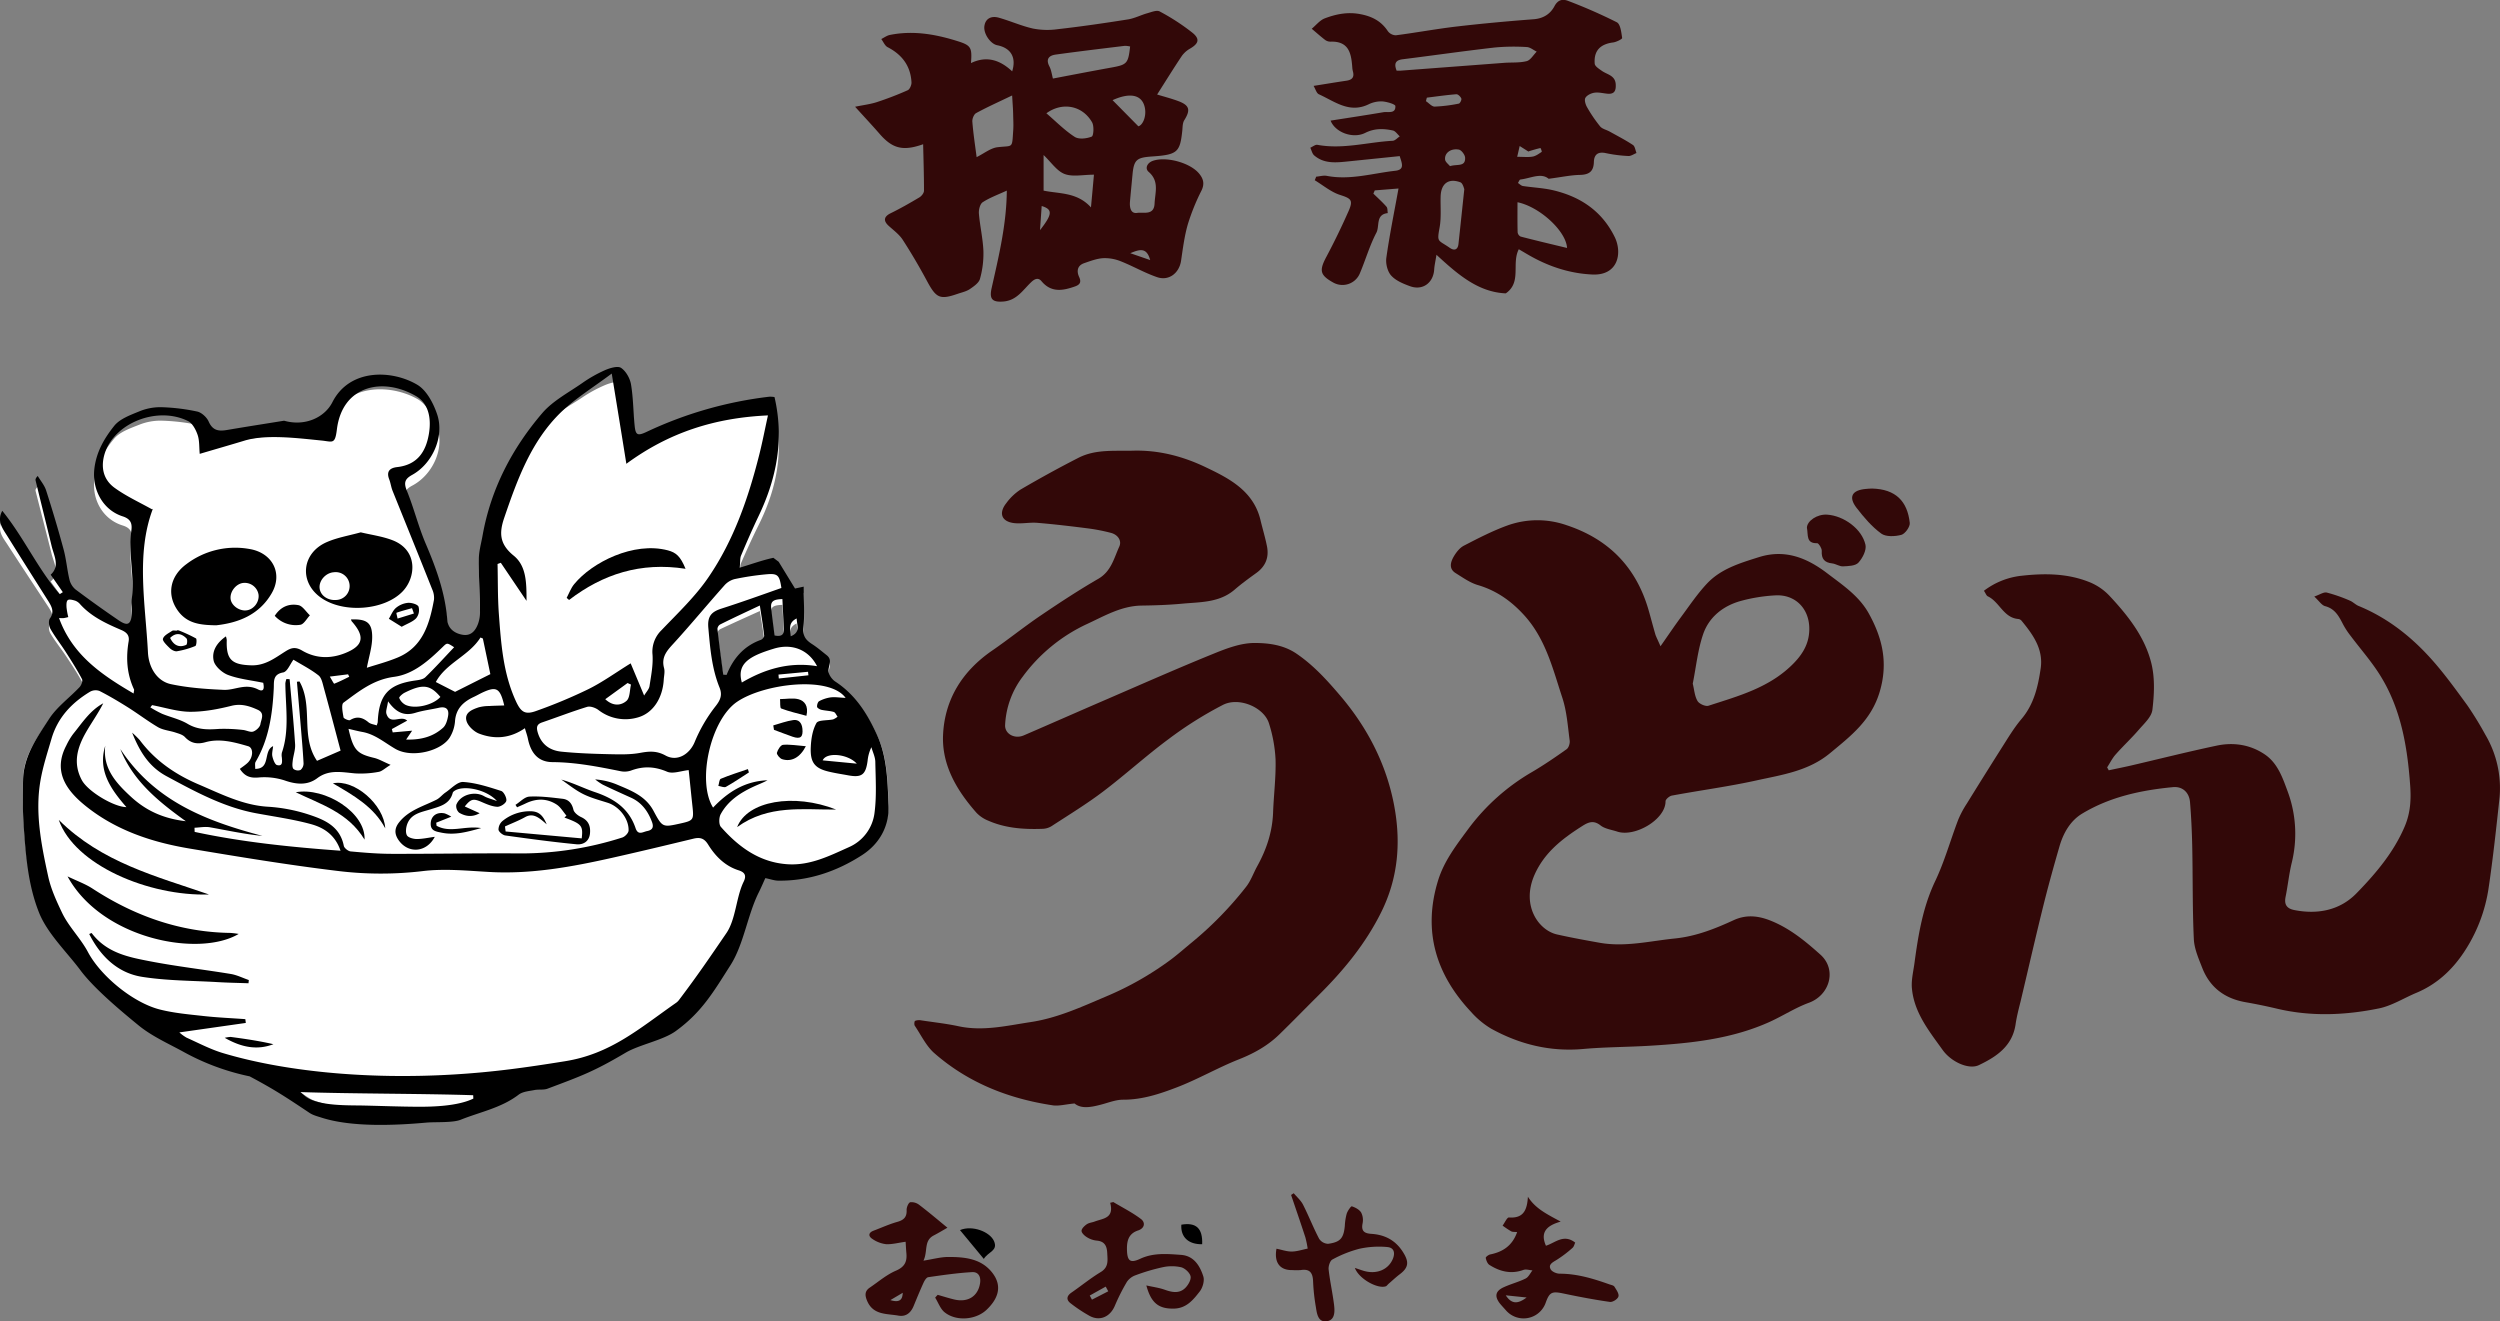<svg viewBox="0 0 1319.36 697.26" xmlns="http://www.w3.org/2000/svg"><rect x="0" y="0" width="1319.36" height="697.26" fill="#808080" stroke="none"/><path d="m477.93 655.33c-3.89.53-7.18 1.46-10.39 1.27a16 16 0 0 1 -7.18-2.78c-2.16-1.4-2.15-3.28.68-4.34 4.2-1.58 8.31-3.48 12.61-4.67 3.51-1 5-2.69 4.81-6.34 0-1.38 1-3.79 1.93-4a6.73 6.73 0 0 1 4.8 1.45c4.88 3.71 9.56 7.69 14.81 12-2.11 1.2-4.62 2.73-7.22 4.08-5.38 2.8-3 8.25-5.43 13.31 5.14-.81 9.1-1.94 13.07-1.95 8.52 0 17.11.74 23 8 6.41 7.91 2.48 14.88-2.74 19.85-5.72 5.44-16.09 6.22-22.16 1.35-2.27-1.82-3.35-5.12-5-7.74.44-.5.89-1 1.33-1.48 2.92.83 5.82 1.76 8.77 2.46 7.22 1.71 12.51-1.73 13.59-8.52.56-3.53-.88-6.12-4.2-5.92-7.74.45-15.45 1.56-23.13 2.67-.95.13-1.93 1.72-2.45 2.85-1.86 4.06-3.56 8.21-5.26 12.34-1.5 3.66-4.07 5.81-8.1 5.09-6.16-1.11-13.29-.18-16.49-7.87-1.21-2.91-1.23-5.11 1.46-6.92 4.54-3.07 8.81-6.79 13.76-8.91s6-5.1 5.5-9.64c-.15-1.77-.23-3.58-.37-5.64zm-1.5 26.93-6.54 3.86c6.04 1.88 6.37-1.53 6.54-3.86z" fill="#320808"/><path d="m800.66 650.24c-1.31-.16-2.39 0-3.17-.43a49.76 49.76 0 0 1 -4.5-3c1.12-1.5 2.35-4.38 3.35-4.3 7.61.58 9.61-3.86 10-10.94 4 6.31 10 9.16 17.31 13.13-7.68 2.14-10.85 5.78-7.79 12.73 4.82-1.48 9.34-6.43 15.44-1.65-.36.74-.62 2.1-1.44 2.79a62.11 62.11 0 0 1 -8.73 6.57c-2.1 1.22-4.07 2.41-2.76 4.75.71 1.28 3.1 2.28 4.74 2.29 9.15 0 17.72 2.6 26.2 5.62.94.33 2.23.52 2.68 1.22 1 1.6 2.53 3.71 2.14 5.16s-3.08 3.1-4.5 2.9c-8.21-1.17-16.37-2.72-24.48-4.43-6.07-1.29-7.39-.79-9.41 4.83a12.35 12.35 0 0 1 -21.14 3.87c-1-1.12-2-2.2-3-3.38-3-3.86-2.43-6.63 2-8.65 3.76-1.73 7.85-2.76 11.54-4.59 1.54-.76 2.43-2.82 3.61-4.29-1.6-.12-3.39-.75-4.76-.25-6.56 2.37-12.47.86-18-2.67-1-.66-1.65-2.35-1.89-3.67-.09-.47 1.43-1.64 2.36-1.83 6.65-1.35 11.66-4.58 14.2-11.78zm5 34.5-11-1.14c2.95 4.48 6.07 4.87 11.01 1.14z" fill="#320808"/><path d="m587.54 634.38c4.89 2.92 10 5.49 14.55 8.91 2.53 1.91 2 4.92-1.45 6.07-5.16 1.71-6 5.61-5.89 10.28.16 5.87 1.74 7.13 7 4.67 7-3.26 14.26-2.57 21.49-2.06 6.83.48 10 5.76 11.8 11.36.74 2.28-.34 6-1.92 8-3.41 4.38-7 8.87-13.61 9-7.87.15-12-2.76-14.54-12.23 3.64.82 6.78 1.22 9.68 2.26 3.84 1.38 7.65 2.15 10.78-.85 1.59-1.54 3.26-4.37 2.89-6.21s-2.94-4.28-5-4.8a22.62 22.62 0 0 0 -9.76 0 104.11 104.11 0 0 0 -14.26 4.22 9.27 9.27 0 0 0 -4.61 3.53 105.74 105.74 0 0 0 -6.38 12.67c-2.5 5.84-8 8.22-13.42 5.18a78.63 78.63 0 0 1 -9.89-6.58c-2.31-1.78-2.2-3.8.41-5.61 5.19-3.58 10.1-7.62 15.49-10.87 4.29-2.59 3.62-6.18 3.44-10s-1.41-6.28-5.69-6.61a11.9 11.9 0 0 1 -5.13-1.84c-1.21-.75-2.76-2.22-2.74-3.34s1.55-2.61 2.75-3.43 2.83-.92 4.23-1.46c4.31-1.65 10.34-1.59 8.13-9.88zm-2.67 47.1-1.33-2.48-8.43 4.71 1.16 2.18z" fill="#320808"/><path d="m673.66 659c2.89.58 5.47 1.53 8 1.49 2.83 0 5.64-1 8.46-1.55a54.24 54.24 0 0 0 -1.24-6c-2.43-7.46-5-14.88-7.51-22.31l1.39-.91c1.67 2 3.78 3.8 4.93 6.07 3 5.92 5.42 12.15 8.5 18a5.89 5.89 0 0 0 4.71 2.62c6.54-.88 8.21-3 8.83-9.56a28.79 28.79 0 0 1 1-6.38c.5-1.5 2.25-4 2.71-3.84 1.85.61 4 1.75 4.94 3.34a8.84 8.84 0 0 1 .69 5.8c-.79 4.2 1.24 5.17 4.82 5.4 7.21.49 12.87 3.57 16.77 10 3 4.88 2.69 7.82-1.91 11.29-2.09 1.58-4 3.41-6 5.12-.48.42-.87 1.08-1.42 1.27-4.38 1.47-14.25-4-16.3-9.71 2 .65 3.42 1.19 4.9 1.61 6.39 1.8 12.36-.51 14.89-5.83 1.55-3.23 1.26-6.48-2.75-6.81a48.2 48.2 0 0 0 -14.63.91 62 62 0 0 0 -14.27 5.68c-1.26.65-2.17 3.5-2 5.2.69 6.26 2.1 12.44 2.87 18.69.45 3.65.53 8.33-4.21 8.73-4.31.36-4.86-4.18-5.39-7.54a106 106 0 0 1 -1.46-13.39c-.13-4.55-1.62-6.91-6.55-6.11a35.24 35.24 0 0 1 -4.48 0c-6.39.12-9.66-3.88-8.29-11.28z" fill="#320808"/><path d="m506.62 649.17c6.55-2.74 15.76.91 17.93 5.75 2.32 5.21-3 5.6-5.35 9.46z"/><path d="m623.44 646.32c7.83-1.35 11.32 1.91 11 10.31-7.25.15-11.44-3.79-11-10.31z"/><g fill="#320808"><path d="m1047 311.79a39.74 39.74 0 0 1 19.79-7.93c12.25-1.37 24.32-1.3 35.85 3.33a30 30 0 0 1 10.53 7.14c9.84 10.53 18.93 21.94 22.3 36.17 1.81 7.69 1.4 16.19.44 24.13-.45 3.73-4.34 7.21-7.11 10.43-3.9 4.53-8.31 8.62-12.27 13.1-1.79 2-3 4.53-4.5 6.81l.85 1.55c3.91-.84 7.83-1.61 11.73-2.51 15.06-3.51 30.06-7.29 45.18-10.49 8.88-1.88 17.61-.6 25.31 4.54 6.93 4.61 9.54 12.43 12.18 19.57a64.15 64.15 0 0 1 2.13 37.87c-1.4 5.81-2 11.82-3.18 17.68-.86 4.11.5 6.29 4.61 7.1 12.42 2.44 24.06.1 32.79-8.85 10.16-10.42 19.64-21.57 25.5-35.4 3-7.13 3.35-14.1 2.83-21.46-1.48-20.6-4.85-40.75-16.1-58.56-4.6-7.28-10.39-13.82-15.57-20.74a40.61 40.61 0 0 1 -3.79-5.85c-2.16-4.19-4.23-8.16-9.44-9.53-1.81-.48-3.16-2.71-5.71-5.06 2.89-1 4.95-2.48 6.59-2.11a82.43 82.43 0 0 1 12.17 4.25c1.67.68 3 2.16 4.68 2.84 14.75 6.06 27.07 15.62 37.65 27.25 7.1 7.81 13.32 16.46 19.56 25a178.24 178.24 0 0 1 9.65 15.72 55.38 55.38 0 0 1 7.32 34.6c-1.67 15.37-3.33 30.77-5.59 46.07a83 83 0 0 1 -13.14 34.21c-6.34 9.48-14.43 16.89-25.08 21.33-6.57 2.75-12.85 6.79-19.68 8.19-17.85 3.65-35.93 4.4-53.92.12-5.5-1.31-11.06-2.44-16.63-3.42-10.87-1.93-18.66-7.76-22.7-18.06-1.92-4.93-4.21-10.09-4.45-15.24-.75-16.08-.5-32.2-.83-48.3-.16-8-.52-16-1.18-23.92-.42-5.19-4-8.43-9-7.95-16.82 1.61-33.24 5.13-47.88 13.95-6.27 3.77-9.94 10.21-12 17.27-3 10.39-5.91 20.79-8.51 31.28-4.16 16.78-8 33.64-12 50.47-1 4-2.06 8.06-2.66 12.16-1.69 11.56-10.09 17.15-19.42 21.59-5.18 2.47-14.43-1.55-19.07-8-7.16-10-15.12-19.75-16.24-32.65-.37-4.26.74-8.67 1.33-13 2-14.84 4.35-29.5 10.91-43.35 5-10.45 8.09-21.75 12.24-32.6a50.65 50.65 0 0 1 4.45-8.34q9.15-14.82 18.47-29.53c3.31-5.18 6.47-10.53 10.42-15.19 6.61-7.8 8.73-17.11 10.14-26.68 1.5-10.17-4-17.8-10-25.11a2.78 2.78 0 0 0 -1.71-1c-7.94-.6-10-9.11-16.25-12-.72-.39-1.08-1.59-1.99-2.89z"/><path d="m876.32 341.05c4.17-5.95 7.43-10.81 10.91-15.51 4.34-5.87 8.45-12 13.39-17.31 7.37-8 17.5-11 27.56-14.18 13.93-4.41 25.52.41 36.16 8.53 8.15 6.21 16.89 12 22 21.35 7.14 12.93 10.16 25.9 5.69 41.05s-15.19 23.35-26.24 32.5c-11.46 9.51-25.36 11.4-38.87 14.39-14.74 3.26-29.76 5.23-44.62 8-1.3.24-3.33 2-3.32 3 .06 9.62-16.22 19.07-25.49 16-3-1-6.49-1.42-8.83-3.27-3.8-3-6.64-1.58-9.84.46-10.33 6.59-19.77 13.8-25 25.64-7.11 16.22 2.17 29.26 11.89 31.45 7.46 1.68 15 3.05 22.52 4.39 13.41 2.38 26.5-.93 39.71-2.27 11-1.12 21-5.06 30.82-9.58 6.42-3 12.54-2.51 18.86-.14 10.51 4 19 11 27.14 18.3 8.73 7.88 4.91 21.3-6.12 25.35-7.1 2.6-13.59 6.83-20.52 10-20.25 9.2-42 11.4-63.78 12.7-11.6.69-23.25.65-34.81 1.69-17.42 1.55-33.51-2.41-48.58-10.72a45.13 45.13 0 0 1 -10.65-8.89c-18.58-19.83-25.52-42.74-17.37-69.28 3.17-10.33 9.66-18.7 16-27.3a111.47 111.47 0 0 1 33.55-29.95c6.3-3.7 12.36-7.84 18.32-12.08 1.09-.78 1.79-3.08 1.59-4.53-1-7.55-1.5-15.35-3.85-22.51-5-15.19-8.76-31-20-43.47-6.92-7.64-14.71-13.18-24.65-16.11-4.15-1.23-7.91-3.95-11.67-6.28s-2.68-5.86-1-8.78c1.3-2.21 3.13-4.57 5.33-5.71 7.46-3.86 15-7.76 22.85-10.62a46.78 46.78 0 0 1 31.33-.2c22.2 7.34 36.67 22.08 43.22 44.54 1.3 4.47 2.45 9 3.76 13.44.56 1.44 1.29 2.86 2.61 5.91zm17 19.65c.84 3.34 1 6.68 2.55 9.26.88 1.51 4.22 3 5.8 2.48 16-5.21 32.37-9.56 44.89-22.35 5.47-5.59 8.48-11.42 8.28-18.88-.28-10.45-7.75-17.63-18-17a86.92 86.92 0 0 0 -18.13 2.93c-9.27 2.56-16.71 8.43-19.85 17.45-2.86 8.32-3.75 17.41-5.5 26.11z"/><path d="m953.59 278.54c0-3.57 5.36-7.29 10.66-6.94 8.73.57 18.37 7.48 20.24 15.91.63 2.82-1.54 7.05-3.74 9.44-1.58 1.72-5.31 1.81-8.11 1.94-1.86.09-3.75-1.33-5.69-1.55-4.1-.46-5.78-2.37-5.53-6.6.08-1.37-1.61-4.09-2.42-4.07-6 .19-4.64-4.39-5.41-8.13z"/><path d="m988 257.83c12.38.31 18.63 6.63 19.87 18.15.21 2-2.47 5.76-4.45 6.29-3.34.88-8.15 1.13-10.62-.69-5-3.66-9.17-8.59-13-13.55-4.45-5.77-2.46-9.37 4.94-10 .97-.13 1.97-.14 3.26-.2z"/><path d="m567.09 582.35c-4.82.45-8.21 1.44-11.38 1-23.34-3.49-44.71-11.88-62.6-27.53-4.35-3.81-7-9.54-10.34-14.49-.4-.6-.24-2.38.16-2.57a6 6 0 0 1 3.25-.27c6.57 1 13.19 1.71 19.67 3.1 12.95 2.79 25.48-.3 38.11-2.2 14.15-2.13 27-8.09 40-13.61a163.13 163.13 0 0 0 33.64-19.13c3.87-2.86 7.47-6.08 11.19-9.13a187.43 187.43 0 0 0 28.84-29.52c2.51-3.2 3.88-7.27 5.88-10.89 4.9-8.85 8-18.18 8.36-28.4.34-9.3 1.55-18.61 1.3-27.89a74.51 74.51 0 0 0 -3.46-19c-2.52-8.4-15.68-14.18-24.27-9.84a200.77 200.77 0 0 0 -28.63 18c-11.81 8.72-22.81 18.77-34.57 27.69-8.7 6.6-18.08 12.32-27.25 18.3a9.51 9.51 0 0 1 -4.68 1.43c-9.87.37-19.63-.27-28.82-4.32a17.74 17.74 0 0 1 -6.13-4.11c-10.36-11.74-18.36-25.11-17.67-41.07.84-18.81 10.18-33.71 25.86-44.52 8.74-6 17-12.69 25.82-18.65 9.9-6.71 19.93-13.29 30.27-19.28 6.82-3.94 8.26-10.9 11.06-17 1.44-3.14-.8-6.28-4.37-7.22a97.16 97.16 0 0 0 -12.21-2.38c-8.87-1.13-17.77-2.19-26.68-2.93-4.09-.34-8.32.64-12.37.13-6.53-.82-8.16-5.26-4-10.52a28.87 28.87 0 0 1 7.54-7.18c10-5.85 20.2-11.46 30.53-16.74 9.08-4.65 19.06-3.5 28.85-3.77 13.51-.38 26.33 3 38.13 8.65 12.45 5.91 25.39 12.49 29.1 28 1.11 4.66 2.53 9.26 3.44 13.95 1.11 5.72-.76 10.4-5.58 13.9-3.9 2.82-7.81 5.65-11.45 8.79-8.1 7-18.13 6.56-27.76 7.46-7.12.67-14.3.9-21.45 1-10.6.18-19.4 5.39-28.58 9.65a88.23 88.23 0 0 0 -34.21 28 45.56 45.56 0 0 0 -9.19 25.43c-.2 4.64 5 7.5 9.84 5.43 14.65-6.32 29.23-12.77 43.88-19.09 18.76-8.11 37.45-16.38 56.38-24.06 6.83-2.78 14.27-5.6 21.43-5.62 7.44 0 15.38.95 22.26 5.64 9.08 6.19 16.25 14.14 23.26 22.39 14.29 16.85 24.15 36 28.25 57.64 3.65 19.34 2.23 38.18-6.8 56.38-8.37 16.86-20 30.91-33.21 44-6.84 6.78-13.55 13.7-20.45 20.42-6.14 6-13.37 10.06-21.43 13.25-11.09 4.39-21.52 10.46-32.64 14.74-9.08 3.49-18.43 6.62-28.53 6.57-3.87 0-7.77 1.6-11.62 2.6-5.23 1.38-10.4 2.37-13.97-.61z"/></g><path d="m410.94 300.31 8.63 13.56 4.57-1c0 7.23.55 14.19-.13 21-.42 4.26 1.47 6.2 4.69 8.19 2.66 1.65 5.08 3.66 7.58 5.55 3.26 2.46.84 5.31.93 8.05.07 1.83 1.88 4.22 3.62 5.32 10.44 6.57 16.66 15.92 21.79 26.54 5.59 11.6 5.75 23.66 6.3 35.88.51 11.34-5.18 20.11-14 25.56-13.16 8.16-28 13.12-44.12 12.94-2.09 0-4.17-.76-6.9-1.29-1.06 2.22-2.15 4.71-3.4 7.12-6 11.42-7.92 26.35-15 37-9.05 13.66-15.19 23.89-28.9 33.41-6.72 4.68-19.2 6.86-26.41 10.94-16.91 9.6-23.3 11.78-41.25 18.29-2.08.75-4.61.25-6.86.68-2.86.55-6.17.75-8.36 2.34-9.15 6.69-20.3 8.76-30.58 12.71-4.23 1.64-13.39 1.05-18.13 1.46-16.15 1.4-39.2 2.43-55.16-2.47-2.23-.69-4.63-1.25-6.56-2.5-12-7.71-17.93-11.55-31.53-18.48a127.92 127.92 0 0 1 -35.55-12.75c-7.8-4.06-16.1-7.64-23-13-9.21-7.22-23.61-18.77-30.73-28s-17.48-18.58-21.88-29.21c-5.82-14-7-29-8.08-43.73-.57-7.86-.54-15.74-.34-23.57.32-12.23 7.44-21.55 13.73-30.87 4.15-6.14 10.69-10.64 16-16.05 1-1 1.9-3.19 1.37-4.15-2.61-4.76-5.63-9.33-8.67-13.88-2.61-3.91-5.65-7.59-8-11.62-.85-1.42-1.11-4.13-.26-5.24 2.56-3.38.87-6.15-1.06-9.1-7.14-10.85-14.29-21.67-21.36-32.56-2.47-3.8-5.73-7.61-2.73-12.89 11.48 13.61 18.71 29.41 30.31 42.27l1.64-1-6.41-8.86c5-4.34 1.76-9.55.5-14.56-2.78-11.06-5.64-22.1-8.45-33.15-.15-.59 0-1.23 1.12-2.34 1.51 2.43 3.56 4.73 4.42 7.31 3.32 9.92 6.42 19.89 9.23 29.91 1.41 5 1.83 10.21 3.08 15.26a9.4 9.4 0 0 0 3.15 5q11.28 8.15 22.92 15.74c4.44 2.92 6.16 2.23 6.84-2.63.38-2.72-.33-5.65 0-8.37 1.55-11-1.88-23.09-.27-34.12.5-3.39.26-6.15-4.51-7.62-10.59-3.25-16.14-13.66-15-23.87 1-8.81 5.31-15.77 10.53-22 3-3.56 8.44-5.43 13.16-7.3a30.15 30.15 0 0 1 11.62-2.16 108 108 0 0 1 19.09 2.21 10.13 10.13 0 0 1 6 5c2.18 4.78 5.52 5 9.77 4.29 9.89-1.61 19.81-3.1 29.72-4.63a1.3 1.3 0 0 1 .52 0c10.73 2.92 21.17-1.58 25.32-9.47 9.08-17.15 31.52-16.44 44.9-8.74 4.93 2.84 8.54 9.59 10.44 15.16 3.79 11.2-2.64 24.83-13.25 30.45-3.85 2.05-4.57 3.92-2.79 8.11 3.73 8.81 6.06 18.11 9.95 26.84 5.56 12.51 10.28 25.06 11.36 38.58.34 4.27 3.66 6.79 8 7.52 4.6.77 6.91-2.12 8.27-5.64a17 17 0 0 0 1-6.23c-.14-8.87-.71-17.75-.61-26.61.05-4 1.28-8 2-12 4.4-23.53 15.56-44 31.45-61.85 5.58-6.23 13.83-10.38 21.07-15.22a71 71 0 0 1 12-6.54c2.62-1.1 6.77-2.33 8.55-1.17a13.62 13.62 0 0 1 5.24 8.39c1.2 6.9 1.18 13.94 1.91 20.92.51 4.85 1.6 5.23 6.33 3.1a215.54 215.54 0 0 1 64.68-17.84 14.37 14.37 0 0 1 2.74.18c5.18 21.47 1.09 41.31-8.43 60.39-3.26 6.56-6.28 13.23-9.21 19.93-.6 1.38-.39 3.09-.72 6.18 6.6-1.91 12.09-3.84 17.76-5m-7.14 24.16c-7.62 3.45-14.32 6.44-20.93 9.58a2.85 2.85 0 0 0 -1.45 2.27c.93 7.74 2 15.46 3.07 23.18l1.77.12c3.47-8.38 9.11-14.67 18.12-17.78.77-.27 1.79-1.43 1.71-2.08-.54-4.76-1.37-9.55-2.29-15.29zm11.87-3.26c-3.54.17-6.33.51-5.94 4.24.5 4.81 1.21 9.61 1.8 14.21 3.74.77 5.1-.46 4.93-3.47-.26-4.86-.49-9.72-.76-14.98zm4.43 18.87c5.32-2.13 3.21-5.44 3.11-9.05-4.52 2.17-3.41 5.32-3.08 9.05z" fill="#fff"/><path d="m410.94 296.48 8.63 14.11 4.57-1c0 7.53.55 14.77-.13 21.89-.42 4.43 1.47 6.45 4.69 8.52 2.66 1.72 5.08 3.81 7.58 5.78 3.26 2.56.84 5.53.93 8.38.07 1.9 1.88 4.4 3.62 5.54 10.44 6.84 16.66 16.57 21.79 27.63 5.59 12.07 5.75 24.63 6.3 37.35.51 11.81-5.18 20.93-14 26.61-13.16 8.5-28 13.66-44.12 13.47-2.09 0-4.17-.79-6.9-1.34-1.06 2.31-2.15 4.9-3.4 7.41-6 11.9-7.92 27.44-15 38.55-9.05 14.21-15.19 24.86-28.9 34.78-6.72 4.87-19.2 7.14-26.41 11.39-16.91 10-23.3 12.26-41.25 19-2.08.79-4.61.26-6.86.71-2.86.57-6.17.78-8.36 2.44-9.15 7-20.3 9.11-30.58 13.23-4.23 1.7-13.39 1.09-18.13 1.52-16.15 1.46-39.2 2.53-55.16-2.57-2.23-.72-4.63-1.3-6.56-2.6-12-8-17.93-12-31.53-19.24a124.67 124.67 0 0 1 -35.55-13.28c-7.8-4.22-16.1-7.95-23-13.56-9.21-7.51-23.61-19.55-30.73-29.11s-17.48-19.41-21.88-30.47c-5.82-14.61-7-30.18-8.08-45.53-.57-8.18-.54-16.39-.34-24.54.32-12.73 7.44-22.43 13.73-32.14 4.15-6.38 10.69-11.07 16-16.7 1-1 1.9-3.32 1.37-4.32-2.61-4.95-5.63-9.71-8.67-14.45-2.61-4.07-5.65-7.91-8-12.1-.85-1.48-1.11-4.3-.26-5.46 2.56-3.51.87-6.4-1.06-9.47-7.14-11.29-14.29-22.55-21.36-33.91-2.47-3.95-5.73-7.92-2.73-13.42 11.48 14.18 18.71 30.63 30.31 44l1.64-1.06c-2.07-3-4.15-6-6.41-9.22 5-4.52 1.76-9.95.5-15.16-2.78-11.51-5.64-23-8.45-34.52-.15-.61 0-1.27 1.12-2.43 1.51 2.53 3.56 4.92 4.42 7.61 3.32 10.32 6.42 20.71 9.23 31.14 1.41 5.22 1.83 10.63 3.08 15.89a9.83 9.83 0 0 0 3.15 5.2q11.28 8.47 22.92 16.39c4.44 3 6.16 2.31 6.84-2.74.38-2.83-.33-5.88 0-8.71 1.55-11.5-1.88-24.05-.27-35.53.5-3.52.26-6.4-4.51-7.93-10.59-3.39-16.14-14.22-15-24.85 1-9.17 5.31-16.41 10.53-22.94 3-3.71 8.44-5.66 13.16-7.6a29.14 29.14 0 0 1 11.56-2.23 104.58 104.58 0 0 1 19.09 2.31c2.25.49 5 3 6 5.24 2.18 5 5.52 5.19 9.77 4.47 9.89-1.68 19.81-3.23 29.72-4.83a1.3 1.3 0 0 1 .52 0c10.73 3 21.17-1.64 25.32-9.86 9.08-17.86 31.52-17.11 44.9-9.09 4.93 3 8.54 10 10.44 15.78 3.79 11.65-2.64 25.85-13.25 31.7-3.85 2.13-4.57 4.08-2.79 8.44 3.73 9.17 6.06 18.85 9.95 27.94 5.56 13 10.28 26.09 11.36 40.16.34 4.45 3.66 7.08 8 7.83 4.6.81 6.91-2.21 8.27-5.87a18.29 18.29 0 0 0 1-6.48c-.14-9.23-.71-18.48-.61-27.7.05-4.2 1.28-8.34 2-12.5 4.4-24.51 15.56-45.81 31.45-64.39 5.58-6.5 13.83-10.81 21.07-15.85a71 71 0 0 1 12-6.82c2.62-1.13 6.77-2.41 8.55-1.21 2.61 1.76 4.71 5.57 5.24 8.73 1.2 7.19 1.18 14.52 1.91 21.78.51 5.06 1.6 5.45 6.33 3.24a208.79 208.79 0 0 1 64.74-18.55 13.54 13.54 0 0 1 2.74.19c5.18 22.35 1.09 43-8.43 62.87-3.26 6.83-6.28 13.77-9.21 20.74-.6 1.44-.39 3.22-.72 6.44 6.6-2 12.09-4 17.76-5.22m-338.41 92.27a49.4 49.4 0 0 1 4 3.91c8.27 11.08 19.27 18.44 31.58 23.62 11.68 5 23.09 10.79 36 11.56a86.21 86.21 0 0 1 21.37 4.05c8.26 2.7 16.68 6.07 18.77 16.61.23 1.17 2.31 2.81 3.58 2.93 7.24.67 14.5 1.27 21.73 1.28 22.58.05 45.15-.39 67.74-.22a175.14 175.14 0 0 0 53.88-8.39c1.43-.44 3.3-2.36 3.35-3.69.19-6.24-5-12.73-11-14.64-4.38-1.4-8.9-2.58-13-4.63s-7.7-5-11.53-7.62c6.31 1.74 11.92 4.64 17.8 6.62 9.91 3.34 17.89 8.53 21.41 19 1.35 4 3.82 2 6.16 1.54 2.91-.59 3.49-2.16 2.51-4.8-2.12-5.67-5.43-10.26-11.1-12.82-5-2.26-10-4.5-14.89-6.87a31 31 0 0 1 -4-2.76 36.93 36.93 0 0 1 11.1 2.55c7.53 3.2 15.39 6 19.67 14 4.74 8.82 4.76 8.81 14.21 6.71 6.88-1.52 7.14-1.93 6.38-9-.71-6.5-1.34-13-2-19.17-4 .39-8.35 2.15-11.41.84-6.6-2.82-12.59-3-19-.61a10.63 10.63 0 0 1 -5.52.35c-11.91-2.4-23.75-4.73-36-4.8-7.49-.05-11.42-4.82-12.93-12.38-.35-1.74-1-3.43-1.58-5.52-7.82 5.42-16 6-24.22 2.84-2.73-1.06-6-4.16-6.64-6.84-1.09-4.22 3.06-5.86 6.44-7a21.36 21.36 0 0 1 5.52-.7c2.64-.17 5.29-.2 8-.3-2.19-9.21-4.11-10.25-11.54-6.8-1.51.71-2.95 1.56-4.46 2.26-5.62 2.61-9.63 6.28-10 13.17a19.17 19.17 0 0 1 -2.39 7.63c-3.9 7.51-20 11.89-29.08 6.65-5.71-3.3-10.73-7.74-17.43-8.93-2.24-.4-4.46-1-7.29-1.63 2.56 11.29 4.5 13.18 13.53 15.33 2.47.59 4.78 2 8.68 3.66-3.07 1.87-4.56 3.44-6.31 3.71a51.28 51.28 0 0 1 -12.48.8c-7-.64-13.72-2.13-19.89 2.52-5.13 3.87-11 3.4-17.32 1.17a34.52 34.52 0 0 0 -13.83-1.51c-4.24.34-7.13-.58-9.72-4.56 1.47-1.12 2.83-2 4-3.09 3.09-2.8 3.34-8 .37-8.87-7.44-2.17-15-4.23-22.57-2.1-4 1.12-7.54.75-10.79-2.73-1.18-1.27-3.25-1.81-5-2.39-3-1-6.46-1.25-9.2-2.82-5.39-3.17-10.54-7.12-15.99-10.54-4.86-3.05-9.82-6-14.92-8.59a6 6 0 0 0 -4.95.41c-9.61 5.8-17.06 13.57-20.34 24.78-2.11 7.25-4.49 14.47-5.8 21.94-3 16.92.37 34 4.07 50.87 1.42 6.51 4.34 12.88 7.26 19 3.53 7.44 9.79 13.46 13.66 20.74 6.75 12.74 23.85 26.75 37.83 30.34 7.61 1.95 15.49 2.62 23.26 3.48 7.33.81 14.69 1.12 22 1.65.08.66.17 1.32.25 2l-35.07 5a21.86 21.86 0 0 0 3.77 2.75c6.2 2.78 12.31 6 18.71 8 32.06 9.7 75.91 14.22 122.15 11.46 21.05-1.25 38.08-3.65 58.89-7 24.09-3.86 39-17.11 58.71-30.89a6.78 6.78 0 0 0 1.43-1.4c9.68-12.78 15.93-22 25-35.26 5.06-7.35 5.16-19.09 9.16-27.21 1.46-3 .88-4.88-2.67-6-7.12-2.25-12.24-7.39-16.08-13.58-2.13-3.44-4.36-3.94-7.82-3.1-14.15 3.42-28.29 6.81-42.47 10-21.39 4.8-42.86 8.81-65.14 7.56-11.76-.66-23.73-1.87-35.24-.46a186.82 186.82 0 0 1 -45.21-.13c-25.93-3.14-51.83-7.42-77.73-11.76-19.76-3.32-39-9.56-55.26-22.77-10.41-8.46-16.82-18.4-9.85-31.65a35.18 35.18 0 0 1 3.56-6c4.79-5.89 8.93-12.47 15.93-16.25-2.7 5.37-6.16 10.15-9.09 15.26-4.42 7.74-7.14 16.05-2.25 25.23 3.25 6.13 17.11 14.28 23.56 14.3-8.27-9.48-15.2-19.3-11.16-32.39-1.44 11.86 5.62 19.62 13.59 26.95s17.08 11.51 28.92 12.88c-15.06-10.8-28-21.56-34.57-38.11 18.24 27.79 45.79 38.11 75 45.86-9.37-.88-18.45-2.89-27.58-4.52-2.69-.48-5.5.11-8.26.22l.07 2.19c25.3 5.44 50.77 8 77 9.94-2.91-8.53-9-12.2-15.46-14-9.66-2.64-19.61-4-29.44-5.84-16.87-3.19-31.95-11.4-47.13-19.6-8.87-4.86-13.81-12.45-17.96-22.88zm253.11-189.51c-9.79 7.33-19 13-26.62 20.25-15.83 15.28-23.16 35.51-30.11 55.86-2.66 7.83-2.68 13.77 5 20 6.72 5.46 6.77 14.34 6.76 23.85l-13.57-20.1-1.72.64c.21 8.83.05 17.67.7 26.49 1.15 15.5 2.22 31.07 8.89 45.71 2.72 6 4.92 7.49 10.75 5.38a265 265 0 0 0 27.73-11.59c7.43-3.69 14.22-8.63 22.18-13.55 2.32 5.53 4.56 10.89 7.11 17 1.14-1.92 2.59-3.33 2.84-5 .83-5.46 1.94-11 1.59-16.49a15.83 15.83 0 0 1 4.79-13.07c8.58-9 17.83-17.72 24.77-27.94 13.31-19.5 21-41.72 26.76-64.59 1.67-6.61 2.95-13.32 4.59-20.76-28 1.25-52.25 9-74.73 25.54-2.55-16.03-4.99-30.87-7.71-47.63zm-242.07 71.95c-.2-1.21 0-.81-.11-.55-9 23.8-3.89 50.24-2.58 75.78.43 8.2 4.93 15.21 12.14 16.74 9.14 1.94 18.54 2.6 27.81 3 6 .28 11.4-3.64 18.16-.21 3.82 1.95 3-2.08 2.73-3.51-6.76-1.41-12.93-2-18.62-4.16-3.07-1.16-7-4.68-7.56-7.58-1.09-5.16 1.88-9.55 6.49-12.75a10.44 10.44 0 0 1 .44 1.94c-.35 10.26 2.52 13 12.83 13.33 7.49.26 12.68-3.94 18.29-7.45 2.88-1.79 5.07-2.44 8.7-.31 7.32 4.29 15.16 4.34 22.75 1.27 9.55-3.85 10.51-8.72 3.38-16.73a2.56 2.56 0 0 1 -.36-1c8.25-.29 11.16 1.66 11.16 9.29 0 5.31-1.77 10.53-2.82 16.22 5-1.62 10.8-3.12 16.3-5.42 13.25-5.53 16.78-17.72 19.13-30.47a10.74 10.74 0 0 0 -.94-5.5c-6.88-17.35-13.93-34.66-20.91-52-.77-1.92-1-4-1.74-5.95-1.68-4.26.22-6.12 4.18-6.57 10.56-1.2 15.12-8 16.72-17.5 1.56-9.3-.79-16.41-6.62-19.86-17.45-10.3-39.13-5.93-41.95 17.63-1 8-2.29 6.28-8.26 5.7-11.85-1.16-29-3.42-40.41.05-7.58 2.3-15.21 4.48-23.7 7-.34-3.61-.09-7-1.11-10-.91-2.68-2.7-6.11-5-7.27-16.08-8.07-38.86.81-44 17-2.14 6.8-1.14 13.67 5.27 18.26 6.04 4.38 12.89 7.49 20.21 11.58zm365.5 99.22c-8.66-11.89-43.27-7.49-57.3 2.07s-21.28 42.06-12.65 55.83c7.8-8.28 16.94-14 28.69-14.42-2.29 1.28-4.77 2.18-7.15 3.28-7.13 3.29-13.64 7.49-17.49 14.56-1 1.77-1.08 5.45.08 6.77 9.48 10.75 20.57 18.81 35.36 19.71 11.75.72 21.9-4.41 32.13-9a22.76 22.76 0 0 0 13.59-18.19c1.15-8.83.58-17.91.41-26.88-.05-2.57-1.35-5.13-2.07-7.7a21.14 21.14 0 0 0 -2 7.19c-1 7.4-3.11 9-10.46 7.61-3-.55-6-1-9-1.68-8.14-1.72-10.85-4.64-10.54-12.87.17-4.45.91-9.29 3-13 1-1.74 5.78-1.26 8.81-1.94a8.58 8.58 0 0 0 2.34-1.42c-.67-.87-1.18-2.24-2-2.49-2.1-.64-4.38-.65-6.53-1.14-.88-.2-2.21-1-2.28-1.57-.1-1 .38-2.6 1.12-3a18.32 18.32 0 0 1 6.1-2c2.32-.26 4.7.14 7.84.28zm-33.89-58c-1.08-7-1.89-7.83-8.53-7.17a147.32 147.32 0 0 0 -16.24 2.49 10.79 10.79 0 0 0 -5.33 3.33c-8.76 9.84-17.16 20-26 29.74-3.65 4.06-7.55 7.54-5.82 13.91.52 1.89-.05 4.06-.17 6.1-.57 9.82-5.77 17.72-13.68 19.91a23.22 23.22 0 0 1 -20.89-4c-1.57-1.14-4.23-2.07-5.88-1.57-8 2.46-15.83 5.49-23.75 8.2-2.64.9-3.12 2.36-2.37 5.06 1.84 6.57 6.47 9.77 12.63 10.38 8.25.83 16.55 1.13 24.82 1.32 5.56.13 11.24.31 16.64-.68 4.79-.88 8.74-1.19 13.44 1.4 6.25 3.44 12.73-.79 15.35-7.1a80.49 80.49 0 0 1 11-18.88c2.7-3.41 3.68-6.08 2.12-9.93-4.1-10.15-4.94-20.75-5.9-31.47-.56-6.19 1.71-8.48 6.93-10.17 10.65-3.4 21.13-7.18 31.63-10.88zm-232.64 85.82c-3-11.34-5.86-22.28-8.86-33.19-.63-2.28-1.16-5.23-2.78-6.5-4-3.16-8.7-5.53-13.23-8.29-1.79 2.34-3.22 6.34-5.46 6.73-5.53 1-4.75 4.83-4.93 8.36-.66 13.72-2.62 27-9.59 38.83-.48.83-.15 2.19-.21 3.7 8.38 0 4.07-9.53 9.45-12-.19 2.08-.73 3.8-.39 5.37s1.33 4.33 2.43 4.61c3.13.82 2.73-1.86 2.58-3.95a6.7 6.7 0 0 1 0-2.56c4.09-11.84 1.95-24.31 1.84-36.58a9.47 9.47 0 0 1 .58-2.33l1.68.1c1 11.46 2.15 22.91 2.89 34.37.19 3-1 6-1.29 9-.16 1.34-.31 3.16.42 4a3.85 3.85 0 0 0 3.73.55 4.52 4.52 0 0 0 1.6-3.6c-.37-6.87-1-13.74-1.57-20.61-.63-7.45-1.29-14.9-1.93-22.35l1.34-.15c7.45 13.06.37 28.91 9.26 41.89zm-109.23-30.13c.13-1.22.39-1.8.2-2.2-3.85-8.29-4.27-16.74-2.83-25.27.53-3.1-.9-4.74-3.76-6-7.89-3.39-15.74-6.94-21.79-13.61a6.39 6.39 0 0 0 -2.54-1.88c-1.33-.41-3.19-.94-4-.34s-.75 2.51-.68 3.86a37.27 37.27 0 0 0 .93 5.1 21.32 21.32 0 0 1 -2.34.53c-.79.06-1.6 0-2.54 0 7.1 19.57 22.59 30.01 39.35 39.81zm169.14-24.43c-3.77-2.46-3.7-2.38-6-.15-7.38 7.17-15.42 14.42-25.69 15.78-11.05 1.47-18.62 7.73-26.67 13.62-1.3 1-.44 5.13 0 7.76.1.64 2.8 1.85 3.46 1.45 3.52-2.14 6.48-1.54 9.65 1.11 1.15 1 2.93 1.15 4.4 1.69a10.69 10.69 0 0 0 .54-1.66c.6-14.43 5.58-20 19.55-22 2-.28 4.35-.56 5.62-1.79 5.19-5.04 10.07-10.45 15.14-15.79zm-81.12 234.77c1.83 1.54 2.51 2.25 3.3 2.76 7.17 4.67 22 4.17 30 4.34 9.4.21 18.8.58 28.19.64 8.87.06 21.69-.38 29.78-4.3l-.08-1.78c-26.27-.88-63.52-.73-91.19-1.66zm242.47-256.79c-7.62 3.59-14.32 6.7-20.93 10a3 3 0 0 0 -1.45 2.37c.93 8.06 2 16.09 3.07 24.14l1.77.12c3.47-8.73 9.11-15.27 18.12-18.51.77-.28 1.79-1.49 1.71-2.17-.54-5.02-1.37-9.98-2.29-15.95zm-320.74 52.58c-.3.4-.61.79-.92 1.19a60.92 60.92 0 0 0 6.18 3.37c4.48 1.84 9.33 2.85 13.48 5.31 5.58 3.3 11 3.07 16.79 2.67a85 85 0 0 1 12.32.54c1.85.15 3.94 1.37 5.47.88s3.61-2.34 3.85-3.91c.37-2.44 2.54-5.84-1.47-7.62-4.41-2-8.71-3.34-13.78-2.08-7.11 1.78-14.53 3.2-21.9 3.16-6.63-.06-13.35-2.26-20.02-3.51zm159.9-7c6.07-3.05 12.1-6.09 18.62-9.35-1.25-6-2.6-12.39-3.95-18.8l-1.26-.54c-6.07 9.71-18.11 13.38-23.57 23.49zm151.33-4.93c12.25-7.19 25.1-11 39.71-8.62-4.33-8.5-13-12.23-22.77-9.26-12.92 3.91-19.74 7.87-16.94 17.85zm-177.16 30.1c8.22.24 14.43-1.68 19.49-6.23 1.55-1.4 2.29-4.07 2.67-6.31.6-3.58-1.22-5.07-4.85-4.24-4.1.93-8.35 1.41-12.35 2.64-5.53 1.7-9.92.38-14.49-6.05-.46 3.22-1.33 5.12-.85 6.63 2 6.17 7.6.5 10.94 3.57l-8.09 4.45.45 1.76 10.25-.91zm18.1-22.48c-5.5-6.53-9.36-7-18.94-2.22-1.18.6-3 2.25-2.79 2.78a7.35 7.35 0 0 0 3.24 3.57c5.06 2.46 14.69.16 18.49-4.16zm180.47-51.67c-3.54.18-6.33.53-5.94 4.41.5 5 1.21 10 1.8 14.8 3.74.8 5.1-.48 4.93-3.61-.29-5.06-.52-10.12-.79-15.6zm-93.48 52.85c4.28 4 8.5 3.26 11.22.87 1.86-1.64 1.65-5.64 2.36-8.59l-1.81-.82zm114.75 32.28 18 1.73c-4.86-5.26-16.17-6.17-18-1.72zm-23.33-45.28c.05.69.11 1.38.16 2.07l15.64-1.69-.21-1.85zm-236.79 1.07c1 1.65 2.14 3.83 2.32 3.76 2.72-1.06 5.32-2.4 7.95-3.68-.21-.43-.42-.86-.62-1.29zm243.28-21.28c5.32-2.21 3.21-5.66 3.11-9.41-4.55 2.25-3.44 5.53-3.11 9.41z"/><path d="m35.65 462.51c5.23 2.51 9.43 4 13.1 6.39 22.63 14.77 46.72 23.08 72.84 23.44a43 43 0 0 1 4.37.54c-21.25 12.6-72.42 2.51-90.31-30.37z"/><path d="m131.14 518.91c-5.41-.19-10.82-.28-16.23-.6-13.3-.78-26.69-.71-39.89-2.78-12.65-2-21.82-10.52-27.93-22.6a8.41 8.41 0 0 1 1.27-.53c8 10.57 19.52 12.72 30.69 14.89 14.2 2.75 28.52 4.37 42.76 6.72 3.22.53 6.34 2.11 9.5 3.2-.05.57-.11 1.13-.17 1.7z"/><path d="m110.32 472.06c-31.75 1-70.95-15.49-79.31-39.38 22.61 22.52 51.49 29.77 79.31 39.38z"/><path d="m245.28 425.61 7.85 3.56c-4 2.28-7.59 1.63-10.83-.28a4.69 4.69 0 0 1 -1.49-4.15c2.08-5.36 9.7-7.45 14.75-4.52 1.65.95 3.59 1.38 6.69 2.52-5.26-5.95-17-8.42-22-5.61-.54.3-1.19.77-1.33 1.3-1.6 6.11-6.89 7.17-11.81 8.72-4.72 1.48-10 2.18-12.12 7.56-.71 1.83-1.09 4.49-.26 6.08.65 1.26 3.41 2 5.2 2 3.05 0 6.08-.7 9.53-1.16-4.54 8.61-14.48 9-19.42 1.28-2-3.17-1.71-6 .55-8.88 5.09-6.5 12.85-8.51 19.77-12 1.78-.9 3.08-2.68 4.77-3.81 3.06-2.06 6.3-5.74 9.38-5.53 6.72.44 13.45 2.65 20 4.74 1.37.44 3.06 3.8 2.68 5.24s-3.14 3.21-4.83 3.11c-2.85-.16-5.75-1.48-8.5-2.67-4.06-1.71-5.36-1.54-8.58 2.5z"/><path d="m266.84 438.81 40.16 3.64c.77-6.76 0-7.59-9.13-11l1.08-1c-1.72-2-3.11-4.52-5.22-5.88-5.32-3.42-10.93-3.2-16.41-.52-1.45.71-3 1.32-4.43 2-.29-.43-.57-.87-.85-1.31 2.44-1.52 4.78-4.2 7.34-4.34 5.79-.31 11.69.48 17.51 1.15 3.14.36 4.93 2.35 5.72 5.74.36 1.53 2.39 3.14 4 3.88 4 1.82 5.13 4.83 4.74 8.74-.43 4.27-3.72 6-7.11 5.65-12.55-1.21-25.07-2.9-37.58-4.66-1.36-.19-3.48-1.93-3.58-3.05a6 6 0 0 1 2.16-4.61 22.81 22.81 0 0 1 14.86-5.11c4 .11 6.32 1.79 8.42 6.92-4.1-3.63-7.15-6.18-11.4-3.82-3.4 1.9-7.08 3.3-10.63 4.93z"/><path d="m156.08 418.11c15.34-2.84 37 10.74 36.31 25-8.62-14.34-23.08-18.59-36.31-25z"/><path d="m203.31 437.16c-6.07-11.43-16.72-17.39-27.63-23.76 11.32-2.4 26.95 11.25 27.63 23.76z"/><path d="m238.16 431-7.95 3.17.18 1.62c7.24 4 14.89-.16 23.55 1.22-7.57 2.07-13.9 3.87-20.9 2.43-3-.62-5.91-.95-5.73-4.95s3.34-6.12 7.44-5.21a18.69 18.69 0 0 1 3.41 1.72z"/><path d="m118.61 547.71a16.24 16.24 0 0 1 3.1-.48c7.54 1 15.09 2.11 22.59 3.84-8.3 3.16-16.42 1.93-25.69-3.36z"/><path d="m361.8 300.18c-23.76-3.71-43.76 2.88-61.47 16.45l-1.28-1.09c1.3-2.45 2.24-5.18 4-7.29 9.42-11.5 31.38-22.55 49.39-17.81 4.42 1.18 6.65 3.16 9.36 9.74z"/><path d="m114.06 330c-8.08-.14-15.24-.78-20.2-7.72-5.94-8.29-4.29-18.09 4.53-24.57a42.58 42.58 0 0 1 33.18-8c12.33 2 17.93 13.09 11.7 23.57-6.56 11.17-17.42 15.43-29.21 16.72zm15.54-7.85c4-.14 7.33-4.19 6.85-8.32a7.39 7.39 0 0 0 -7.76-6.21c-3.85.18-7.39 4.4-7 8.36.31 3.33 4.15 6.32 7.91 6.19z"/><path d="m190.39 280.94c5.52 1.33 11.39 2.09 16.8 4.18 13.45 5.22 12.41 19.58 5.29 27-9.65 10.06-31.39 11.72-43.24 3.21-11.61-8.33-10-23.69 3.52-29.36 5.35-2.29 11.3-3.29 17.63-5.03zm-14.18 21.06c-4.3.27-8 4.43-7.53 8.47.44 3.84 4.3 6.53 8.82 6.16a7.35 7.35 0 1 0 -1.29-14.63z"/><path d="m145 325c3.15-4.89 7.6-6.57 12.5-5.63 2.21.42 4 3.5 6.05 5.37-1.71 1.76-3.2 4.79-5.16 5a14.94 14.94 0 0 1 -13.39-4.74z"/><path d="m93.32 332.69a2.31 2.31 0 0 1 1 0 82 82 0 0 1 9.11 4.23c.5.3.31 3.68-.34 4a45.4 45.4 0 0 1 -9.71 2.78c-1.1.2-2.81-.69-3.75-1.6-1.53-1.49-4-3.85-3.63-5 .51-1.77 3-2.94 4.79-4.14.59-.4 1.67-.12 2.52-.14zm-3.53 4c2 4.18 5 5.15 8.49 3.64.53-.23.72-2.81.15-3.39-2.65-2.7-5.59-3.28-8.64-.28z"/><path d="m212 330.78-6.78-4.22c1.21-2 2.07-4.32 3.75-5.76a11.66 11.66 0 0 1 6.3-2.65c1.86-.15 5.06.76 5.6 2a6.79 6.79 0 0 1 -1.19 6.06c-1.77 1.93-4.62 2.85-7.68 4.57zm6.43-7c-.32-.94-.64-1.88-1-2.82-2.75.77-5.51 1.47-8.18 2.43-.19.07.36 2 .57 3.06z"/><path d="m441.29 427.24c-17.64.14-35.75-2.72-52.27 9.25 5.38-13.82 29.86-18.05 52.27-9.25z"/><path d="m425.58 377.76c-4.58-1.25-9.07-2.25-13.33-3.87-.71-.26-.42-3.23-.59-4.95 3.26 0 6.69-.73 9.74.08s5.44 3.41 4.18 8.74z"/><path d="m408.09 382.83c3.51-1 7-2.31 10.57-2.82 2.91-.41 4.51 1.53 4.81 4.58.43 4.39-1 5.65-5.2 4.2-3.29-1.14-6.54-2.42-9.81-3.63-.12-.78-.25-1.55-.37-2.33z"/><path d="m425.28 393.81c-3.1 6.07-7.7 8.41-12.55 6.83-1.2-.39-2.94-2.51-2.72-3.37.43-1.64 2-4.1 3.25-4.2 3.74-.29 7.66.4 12.02.74z"/><path d="m395.23 407.65c-4 2.57-8 5.28-12.13 7.61-.94.52-2.64-.3-4-.5.41-1.3.47-3.42 1.29-3.76 4.66-1.94 9.51-3.46 14.3-5.11.19.58.36 1.17.54 1.76z"/><path d="m610.67 49.88c3.68 1.13 7.38 2.08 10.94 3.39 6.18 2.26 6.8 4.69 3.43 10.11-1 1.55-.9 3.8-1.11 5.75-1.19 11.1-2.56 12.52-15.49 13.42-8.28.57-10 1.4-10.75 9.41-.45 4.8-.93 9.59-1.35 14.39-.26 3 .31 6.58 3.84 6 3.22-.5 8.87 1.54 9.14-4.93.24-5.77 2.63-11.75-3.13-16.72-2.08-1.79-.82-4.75 2.19-5.81 7.07-2.49 19.73 1 24.43 6.7 2.31 2.79 3 5.5 1.2 9.11a112.12 112.12 0 0 0 -7.17 17.77c-1.78 6.21-2.59 12.72-3.54 19.14s-6.35 10.81-12.64 8.66c-6.57-2.24-12.68-5.81-19.15-8.37a22.52 22.52 0 0 0 -9.32-1.65c-3.4.21-6.77 1.51-10.05 2.64-3.72 1.29-4 4.38-2.61 7.33s0 4.17-2.19 4.94c-6.31 2.22-12.49 3.45-17.67-2.73-1.64-2-3.44-1.45-5.46.47-4.35 4.12-7.64 9.7-14.74 10.23-5.85.45-7.44-1.33-6.14-7.11 3.77-16.83 7.87-33.63 8-51.43-4.54 2.1-8.92 3.67-12.72 6.13-1.41.92-2.17 4-2 6 .55 6.61 2.11 13.17 2.38 19.78a49.12 49.12 0 0 1 -1.81 14.65c-.59 2.17-3.27 4-5.39 5.44-1.88 1.25-4.28 1.74-6.47 2.5-9.27 3.21-11.25 2.21-16-6.59-4-7.47-8.3-14.82-12.91-21.94-1.85-2.85-4.81-5-7.39-7.35-3-2.71-2.53-4.93.95-6.64 5.2-2.55 10.25-5.43 15.23-8.4 1.14-.68 2.42-2.3 2.43-3.5 0-8.06-.26-16.12-.45-24.55-10.72 3.82-16.28 2.25-23-5.5-4-4.6-8.14-9-12.91-14.28 4.49-.93 8.1-1.35 11.49-2.45a172.43 172.43 0 0 0 16.28-6.27c1.08-.48 2-2.69 2-4-.4-8.72-4.91-14.75-12.61-18.73-1.46-.76-2.24-2.83-3.34-4.29 1.51-.74 2.95-1.84 4.55-2.16 12.1-2.44 23.86-.44 35.42 3.18 7.43 2.31 8 3.39 7.37 11.67 8.44-4.06 15.48-1.5 21.74 4.36 2.29-7.32-.64-12.33-7.91-13.78-3.53-.71-7.38-6.12-6.74-10.23s3.91-5.34 7.53-4.32c6.11 1.72 12 4.38 18.16 5.76a39.47 39.47 0 0 0 13 .32c12.41-1.4 24.79-3.21 37.08-5.16 3.51-.56 6.81-2.31 10.28-3.28 2.11-.59 4.92-1.77 6.45-.92a113.91 113.91 0 0 1 17.38 11.32c4 3.31 3.12 5.66-1.36 8.3a13.52 13.52 0 0 0 -4.36 3.9c-4.38 6.56-8.53 13.28-13.01 20.32zm-95.26 33.05c4-2 7.36-4.78 11-5.23 8.39-1 7.64 1 8.32-9.06.19-2.81 0-5.65-.05-8.48s-.3-5.65-.53-9.78c-7.21 3.47-13.24 6.16-19 9.31-1.18.64-2.13 3-2 4.53.48 6.21 1.44 12.39 2.26 18.71zm81-58.39a12.53 12.53 0 0 0 -2.79-.35c-12.17 1.49-24.36 2.93-36.5 4.62-3.5.49-5.36 2.34-3.28 6.29 1 1.95 1.27 4.31 1.83 6.36 10.41-2 20.81-4 31.22-5.88 7.88-1.45 8.54-2.13 9.52-11.04zm-19.09 67.65c-5.85 0-11.22 1.26-15.49-.37-4.08-1.55-7-6.12-11.08-10v18.78c8.38 1.74 17.68.76 25 8.85.65-6.89 1.13-12.28 1.57-17.26zm-25.09-32.4c5.07 4.35 9.61 9 14.92 12.44 2.19 1.42 6.35.94 9-.14 1-.4 1.32-5.6.17-7.58-5.23-9.05-15.91-10.72-24.09-4.72zm34.92-6.93 13.62 13.8c2.76-.82 4.84-6.67 2.88-11.63-2.06-5.22-8-6.03-16.5-2.17zm-37.41 55.86c-.27 3.92-.53 7.7-.88 12.74 6.63-8.46 6.75-10.95.88-12.74zm46.76 24.91 10.5 3.62c-1.82-6.69-5.32-5.81-10.5-3.62z" fill="#320808"/><path d="m817.28 94.35c-4-3.36-9.5-.24-14.9.39-.49.06-.86 1.19-1.29 1.83.88.55 1.69 1.45 2.63 1.6 5.09.77 10.31 1 15.32 2.09 14.64 3.32 26.22 10.85 33.09 24.77 4.09 8.29 2 20.47-11.79 19.84-12.34-.57-23.74-4.47-34.34-10.72l-4.46-2.62c-3.94 7.6 1.65 17.38-6.86 23.29-14.55-.63-25.23-9.89-36.59-20.36-.54 3.39-1.06 5.56-1.2 7.75-.44 7.06-6.07 11.25-12.7 8.85-3.59-1.3-7.56-2.92-10-5.64-2-2.21-3-6.41-2.54-9.47 1.66-11.81 4.06-23.53 6.41-36.47l-12.53 1-.74 1.7c2.33 2.28 4.78 4.46 6.92 6.91.66.74.47 2.23.68 3.37-6.51.7-4.2 6.88-6 10.33-3.64 6.92-5.78 14.62-8.89 21.84a9.94 9.94 0 0 1 -13.84 4.51c-7.1-3.95-7.53-6.35-3.69-13.57q6.31-11.88 11.75-24.21c2.57-5.84 1.24-6.63-4.6-8.51-4.75-1.54-8.86-5.07-13.26-7.72l.75-1.89c1.88-.16 3.85-.76 5.63-.42 12.31 2.37 24.15-1.37 36.15-2.7 5.17-.58 3.38-4.13 2.29-7.73l-27.25 2.8c-6.29.64-12.65 1.38-17.93-3.22-1-.9-1.34-2.64-2-4 1.26-.54 2.64-1.74 3.76-1.53 13.46 2.5 26.53-1.44 39.74-2.14 1.27-.07 2.48-1.52 3.72-2.33-1.21-1.08-2.27-2.8-3.65-3.1-4.91-1.07-9.73-1.19-14.57 1.26-6.42 3.23-15.8-.17-18.29-6.47 9.36-1.47 18.65-2.87 27.91-4.44 2.46-.41 6.45 1 6.28-3.23 0-1-4.5-2.31-7-2.48a15.17 15.17 0 0 0 -7.25 1.6c-10.11 4.83-17.85-1.63-26.11-5.35-1.27-.57-1.8-2.78-2.8-4.43 6.27-1 11.79-1.92 17.33-2.74 2.84-.41 4.24-1.71 3.47-4.71a12.17 12.17 0 0 1 -.36-2c-.52-7.3-1.54-14.17-11.37-13.9a4.83 4.83 0 0 1 -2.84-.8c-2.48-1.88-4.82-4-7.21-6 2.28-1.88 4.28-4.5 6.89-5.49 5.9-2.24 12-3.48 18.55-2.26 6.32 1.16 11.21 3.66 14.76 9.06a5.42 5.42 0 0 0 4.23 2.13c10.7-1.38 21.32-3.37 32-4.62 13.55-1.58 27.14-2.81 40.74-3.85 5.07-.39 8.76-2.8 10.9-6.83 1.92-3.62 4.49-3.95 7.39-2.79a270.56 270.56 0 0 1 25.5 11.2c2 1 2.41 5.37 2.86 8.3.09.57-3 2.15-4.78 2.38-6.79.87-10.24 4.38-9.7 11.21.11 1.37 2.33 2.76 3.81 3.8 2.84 2 7.08 2.36 7.29 7.22.15 3.32-.77 5.14-4.35 4.82-2.31-.21-4.67-.86-6.9-.53-1.74.25-3.95 1.32-4.77 2.72-.65 1.12.06 3.52.89 4.94a73.8 73.8 0 0 0 6.9 10.13c1.13 1.36 3.35 1.77 5 2.71 4.14 2.3 8.37 4.47 12.31 7.09 1.08.71 1.27 2.78 1.87 4.23-1.43.56-2.89 1.66-4.29 1.58a73 73 0 0 1 -11.87-1.51c-4.2-.93-6.22.79-6.33 4.65-.15 5.07-2.54 6.74-7.43 6.84s-9.89 1.21-16.45 2.04zm-80.22-57.07h2.22q27.29-2.06 54.58-4.12c4-.29 8.1.07 11.88-.91 2-.54 3.52-3.28 5.25-5-1.75-.84-3.47-2.34-5.25-2.42a109.52 109.52 0 0 0 -16.9.24c-16.15 1.85-32.25 4.16-48.38 6.18-3.73.42-4.99 2.03-3.4 6.03zm35.72 62.51c-.22-.4-.76-3.11-2.11-3.6-6.25-2.29-10.16.7-10.38 7.44-.17 5.48.42 11.09-.55 16.42-1.47 8.12-.87 6.39 5.42 10.78 2.24 1.56 4.2 1.09 4.54-2.07.99-9.1 1.94-18.19 3.08-28.97zm54.22 31.07c-.45-8.8-14.34-21.7-26.15-24.13 0 5.45-.07 10.66.07 15.87a2.94 2.94 0 0 0 1.57 2.24c7.93 2.07 15.95 3.96 24.51 6.02zm-74-79.32-.47 1.85c1.54 1 3.09 2.89 4.61 2.87a79.9 79.9 0 0 0 12.75-1.58c.63-.12 1.58-2 1.32-2.67-.39-1-1.76-2.33-2.62-2.27-5.26.4-10.44 1.16-15.59 1.8zm12.26 36.13c3.78-1.19 8.18.54 7.94-4.47-.07-1.53-1.94-4-3.31-4.25-4.22-.76-7.56 1.76-7.26 5.15.07 1.36 1.8 2.57 2.58 3.57zm35.43-4.92c3.3 0 5.8.31 8.17-.11 1.71-.3 3.29-1.53 4.81-2.52a5.62 5.62 0 0 0 -.69-2c-1.92.43-3.8 1-5.69 1.57a5.38 5.38 0 0 0 -.68.29l-4.61-2.92z" fill="#320808"/></svg>